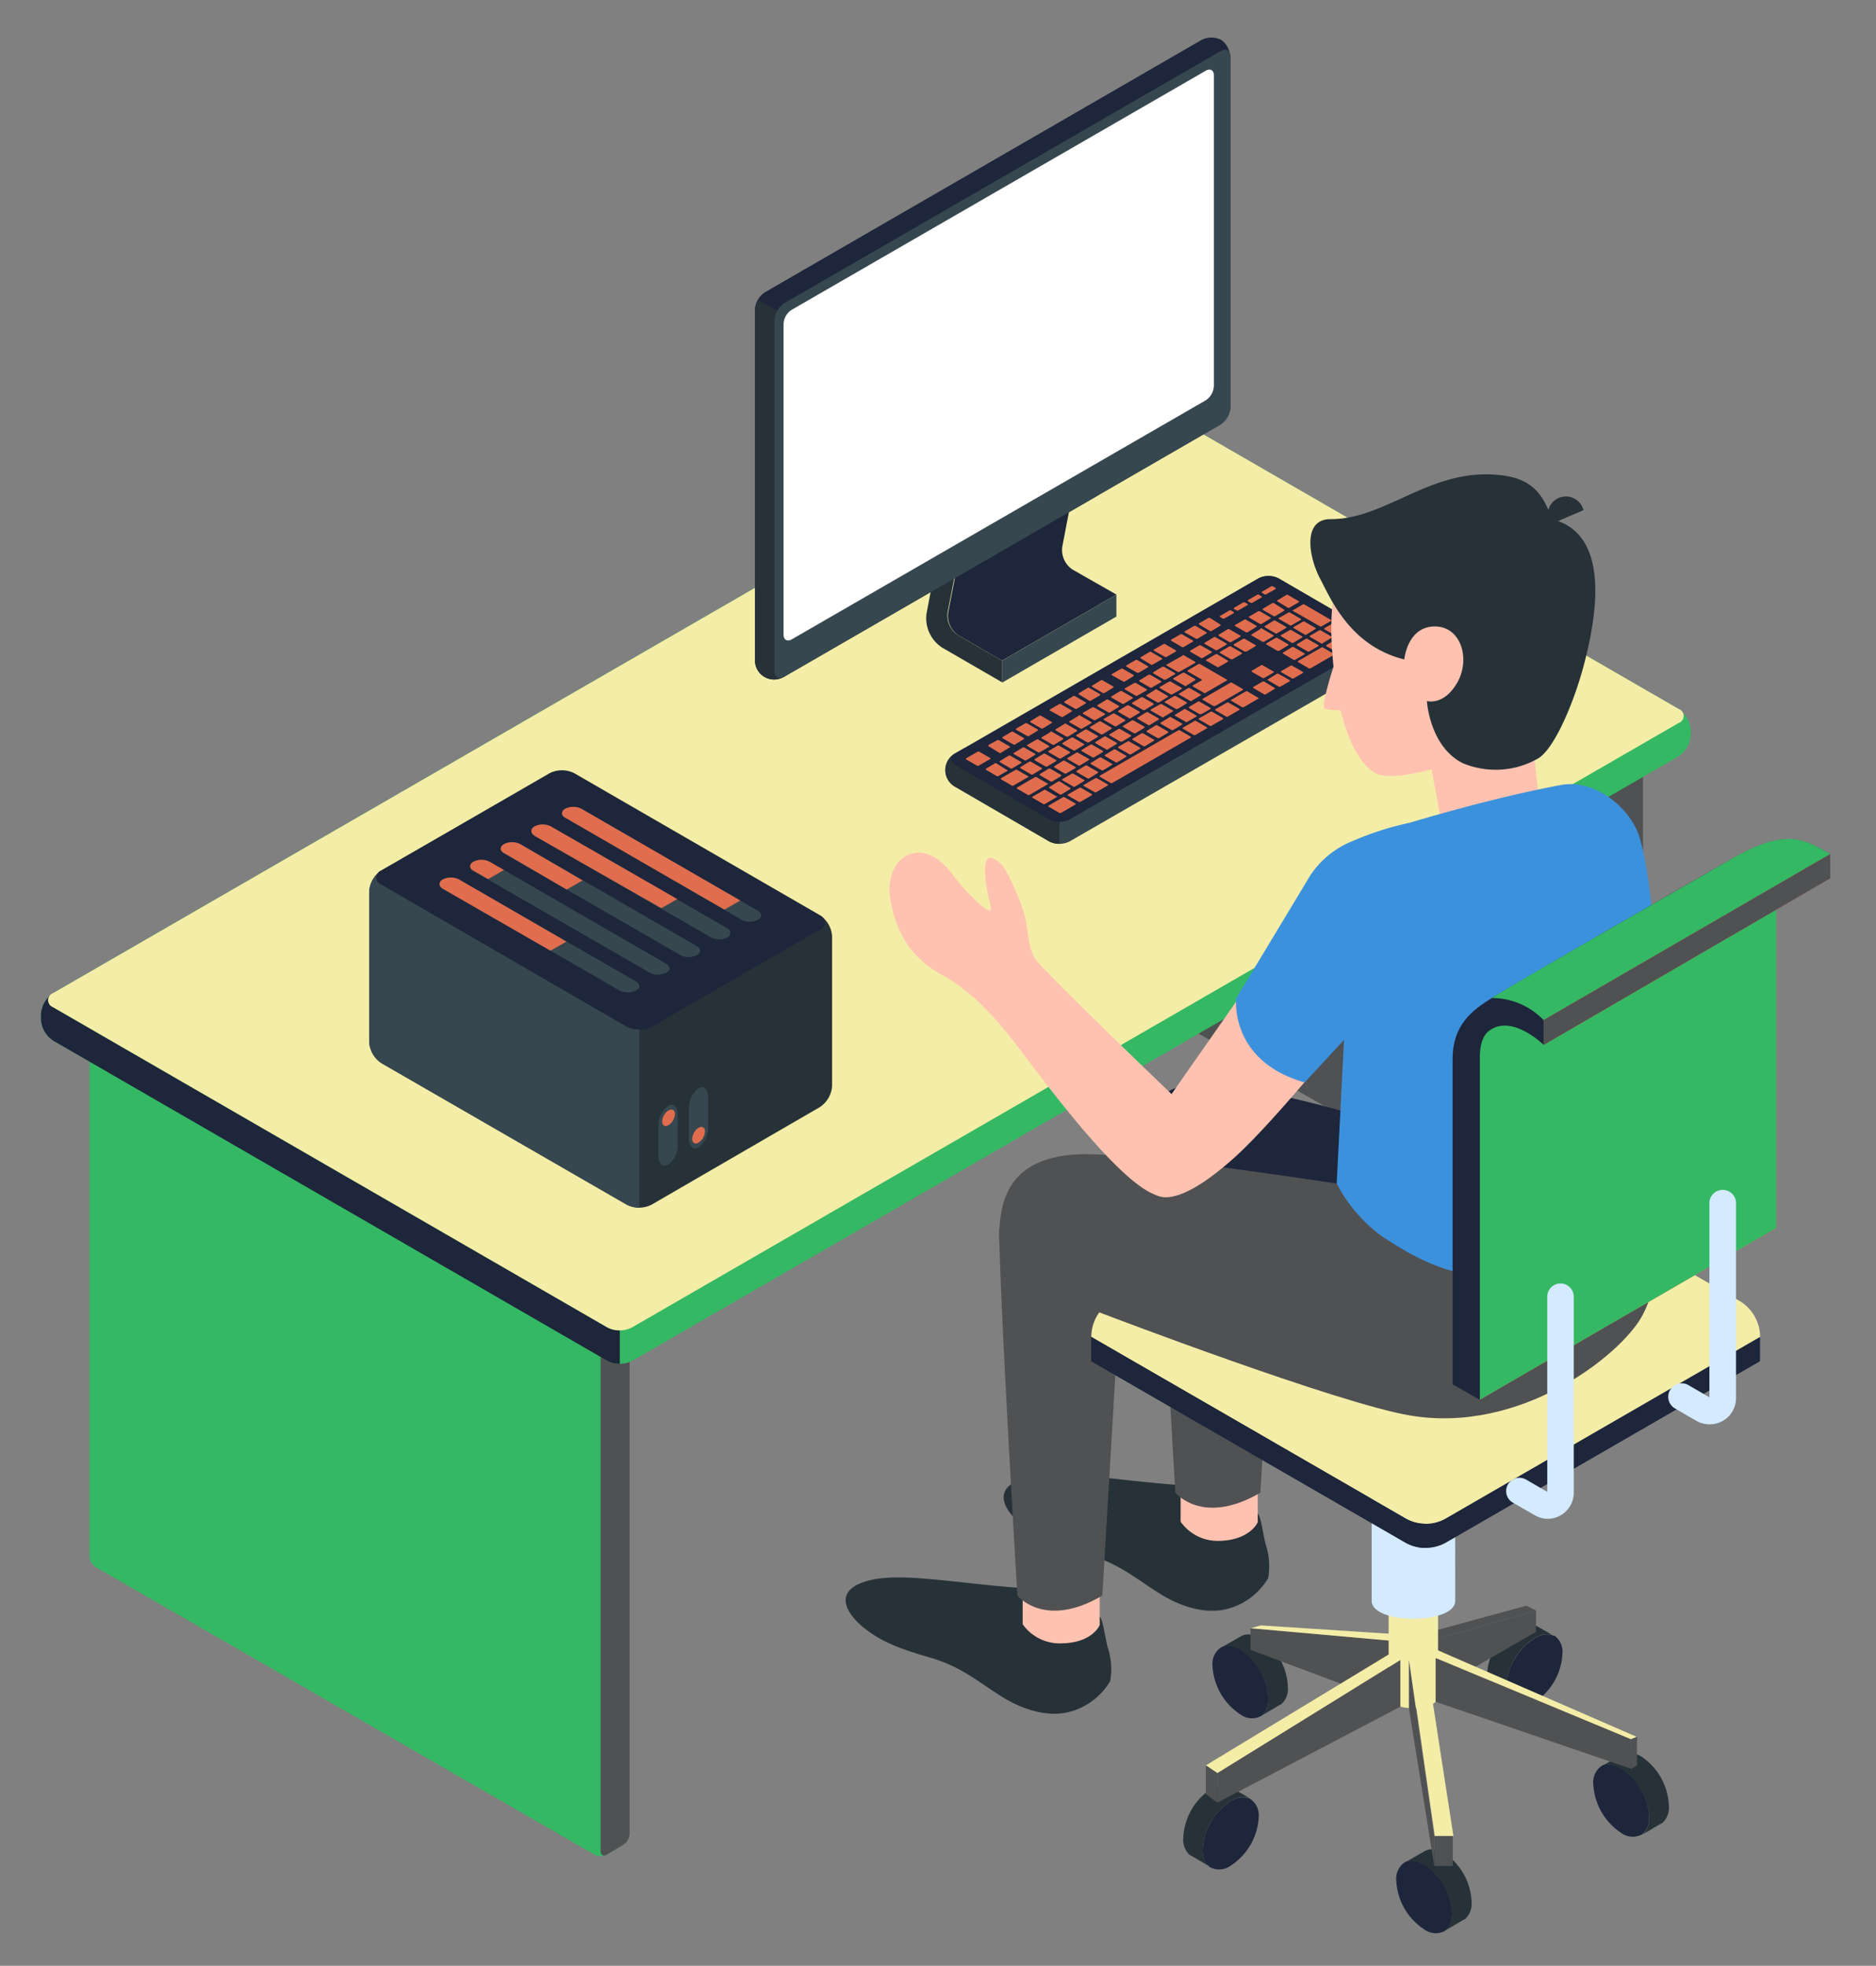 <svg xmlns="http://www.w3.org/2000/svg" viewBox="0 0 206.52 216.33"><rect x="0" y="0" width="206.52" height="216.33" fill="#808080" stroke="none"/><defs><style>.cls-1{fill:#35b863;}.cls-2{fill:#505153;}.cls-3{fill:#1d263b;}.cls-4{fill:#f4eda7;}.cls-5{fill:#37474f;}.cls-6{fill:#263238;}.cls-7{fill:#e06d4d;}.cls-8{fill:#fff;}.cls-9{fill:#ffc2b0;}.cls-10{fill:#d3eaff;}.cls-11{fill:#3c91dd;}</style></defs><title>CloverDX illustration database</title><g id="Layer_3" data-name="Layer 3"><path class="cls-1" d="M9.86,114v57.29a1.47,1.47,0,0,0,.68,1.17L65.45,204.1a1.53,1.53,0,0,0,1.35,0L68.63,203a1.49,1.49,0,0,0,.68-1.18V144.58a.78.78,0,0,0-.78-.78L10.64,113.19A.78.78,0,0,0,9.86,114Z"/><path class="cls-2" d="M68.53,143.8H66.91a.79.79,0,0,0-.79.78V203.7c0,.44.31.61.68.4L68.63,203a1.49,1.49,0,0,0,.68-1.18V144.58A.78.78,0,0,0,68.53,143.8Z"/><path class="cls-2" d="M119.21,48.33v57.29a1.47,1.47,0,0,0,.68,1.17L177,139.72a1.48,1.48,0,0,0,1.36,0l1.83-1.06a1.5,1.5,0,0,0,.68-1.17V80.2a.78.78,0,0,0-.79-.78L120,47.55A.78.78,0,0,0,119.21,48.33Z"/><path class="cls-2" d="M180,79.42h-1.61a.78.78,0,0,0-.79.78v59.13c0,.43.31.61.68.39l1.83-1.06a1.5,1.5,0,0,0,.68-1.17V80.2A.78.78,0,0,0,180,79.42Z"/><path class="cls-1" d="M4.5,112.18v-.55a3,3,0,0,1,1.36-2.35l115.19-66.5a3,3,0,0,1,2.71,0l61,35.23a3,3,0,0,1,1.36,2.35v.54a3,3,0,0,1-1.36,2.35L69.59,149.76a3,3,0,0,1-2.71,0l-61-35.23A3,3,0,0,1,4.5,112.18Z"/><path class="cls-3" d="M68.23,146.4v3.68a2.87,2.87,0,0,1-1.36-.32l-61-35.23a3,3,0,0,1-1.36-2.35v-.54a3,3,0,0,1,1.11-2.18c-.49.42-.41,1,.25,1.39l61,35.23A2.76,2.76,0,0,0,68.23,146.4Z"/><path class="cls-4" d="M5.86,110.85l61,35.23a3,3,0,0,0,2.71,0L184.78,79.57a.82.82,0,0,0,0-1.56l-61-35.23a3,3,0,0,0-2.71,0L5.86,109.28A.83.83,0,0,0,5.86,110.85Z"/><path class="cls-5" d="M140.78,63.66l10.33,6a2.4,2.4,0,0,1,1.12,1.86,2.37,2.37,0,0,1-1.12,1.85L117.74,92.6a2.5,2.5,0,0,1-2.23,0l-10.33-6a2.1,2.1,0,0,1,0-3.71l33.37-19.26A2.44,2.44,0,0,1,140.78,63.66Z"/><path class="cls-6" d="M116.63,92.86a2.37,2.37,0,0,1-1.12-.26l-10.33-6a2.1,2.1,0,0,1,0-3.71l1.07-.62h10.38Z"/><path class="cls-3" d="M105.17,82.92l33.37-19.26a2.44,2.44,0,0,1,2.23,0l10.33,6c.62.36.62.94,0,1.29L117.74,90.18a2.52,2.52,0,0,1-2.24,0l-10.33-6A.68.68,0,0,1,105.17,82.92Z"/><path class="cls-7" d="M135.67,72.55l1.05-.61c.05,0,0-.07,0-.1l-1.22-.7a.17.17,0,0,0-.17,0l-1.05.61s0,.06,0,.09l1.21.7A.2.2,0,0,0,135.67,72.55Zm-2.07-2.41-1,.6c-.05,0,0,.07,0,.1l1.22.7a.2.2,0,0,0,.17,0l1.05-.61s0-.07,0-.1l-1.21-.7A.17.17,0,0,0,133.6,70.14Zm-3.4,2-1.77,1c-.05,0-.05.07,0,.1l1.22.7a.15.15,0,0,0,.16,0l1.78-1s0-.07,0-.1l-1.22-.7A.17.17,0,0,0,130.2,72.1ZM132.06,71l-1.05.61s0,.07,0,.1l1.21.7a.17.17,0,0,0,.17,0l1-.6c.05,0,0-.07,0-.1l-1.22-.7A.2.2,0,0,0,132.06,71Zm-4.12,2.38-1,.61s0,.07,0,.1l1.21.7a.17.17,0,0,0,.17,0l1.05-.61s0-.06,0-.09l-1.21-.7A.2.2,0,0,0,127.94,73.4Zm-1.53.89-1,.61s0,.07,0,.09l1.22.7a.18.18,0,0,0,.16,0l1.05-.61s0-.07,0-.1l-1.22-.7A.18.18,0,0,0,126.41,74.29Zm4.77,2.85,1-.6c.05,0,.05-.07,0-.1l-1.22-.7a.18.18,0,0,0-.16,0l-1,.61c-.05,0-.05.07,0,.1l1.22.7A.15.15,0,0,0,131.18,77.14Zm-1.53.89,1-.61s0-.07,0-.1l-1.21-.7a.2.2,0,0,0-.17,0l-1.05.61s0,.07,0,.09l1.21.7A.2.2,0,0,0,129.65,78Zm-1.54.88,1-.6c.05,0,.05-.07,0-.1l-1.22-.7a.15.15,0,0,0-.16,0l-1.06.6s0,.07,0,.1l1.22.7A.15.15,0,0,0,128.11,78.91Zm-1.53.89,1-.61s0-.06,0-.09l-1.21-.7a.2.2,0,0,0-.17,0l-1,.61s0,.07,0,.1l1.21.7A.17.17,0,0,0,126.58,79.8Zm7.56-6.37,1.05-.6s0-.07,0-.1L134,72a.17.17,0,0,0-.17,0l-1.05.6c-.05,0,0,.07,0,.1l1.22.7A.17.17,0,0,0,134.14,73.43Zm-1.42,2.83,2.34-1.36c.05,0,.05-.07,0-.09l-2.95-1.71a.17.17,0,0,0-.17,0l-1.21.7s0,.07,0,.1l1.57.9s0,.07,0,.09l-1,.56s0,.07,0,.1l1.21.7A.2.2,0,0,0,132.72,76.26Zm-7.85-1.08-1.05.6s0,.07,0,.1l1.21.7a.17.17,0,0,0,.17,0l1.05-.6s0-.07,0-.1l-1.21-.7A.17.17,0,0,0,124.87,75.18Zm-1.54.88-1,.61s0,.07,0,.1l1.22.7a.18.18,0,0,0,.16,0l1-.61s0-.07,0-.09l-1.22-.7A.2.2,0,0,0,123.33,76.06ZM115.66,86a.2.2,0,0,0,.17,0l1-.61s0-.07,0-.1l-1.21-.7a.17.17,0,0,0-.17,0l-1,.61s0,.06,0,.09Zm-4.61-2.85-1,.61s0,.07,0,.1l1.21.7a.17.17,0,0,0,.17,0l1-.6s0-.07,0-.1l-1.21-.7A.2.2,0,0,0,111.05,83.15Zm2.47,2.08a.2.2,0,0,0,.17,0l1-.61c.05,0,0-.07,0-.1l-1.21-.7a.2.2,0,0,0-.17,0l-1,.61s0,.07,0,.09Zm4.85,1.31,1-.6s0-.07,0-.1l-1.22-.7a.18.18,0,0,0-.16,0l-1.06.61s0,.07,0,.1l1.22.7A.15.15,0,0,0,118.37,86.54Zm-1.7.89a.25.25,0,0,0,.17,0l1-.61s0-.07,0-.09L116.67,86a.2.2,0,0,0-.17,0l-1,.61s0,.07,0,.09Zm-4.08-5.16-1,.6c-.05,0-.05.07,0,.1l1.22.7a.18.18,0,0,0,.16,0l1-.61s0-.07,0-.1l-1.22-.7A.15.15,0,0,0,112.59,82.27Zm7.67-4.43-1.05.6s0,.07,0,.1l1.21.7a.17.17,0,0,0,.17,0l1.05-.6s0-.07,0-.1l-1.22-.7A.17.17,0,0,0,120.26,77.84Zm-6.14,3.54-1.05.61s0,.07,0,.09l1.21.71a.2.2,0,0,0,.17,0l1.05-.61s0-.07,0-.09l-1.21-.71A.25.25,0,0,0,114.12,81.38ZM121.8,77l-1,.61s0,.06,0,.09l1.22.7a.2.2,0,0,0,.17,0l1-.61s0-.07,0-.1L122,77A.17.17,0,0,0,121.8,77Zm-3.07,1.77-1,.61c-.05,0,0,.07,0,.1l1.22.7a.2.2,0,0,0,.17,0l1.05-.61s0-.07,0-.09l-1.21-.7A.2.2,0,0,0,118.73,78.72Zm-1.54.89-1,.61s0,.06,0,.09l1.21.7a.2.2,0,0,0,.17,0l1-.61s0-.07,0-.1l-1.22-.7A.17.17,0,0,0,117.19,79.61Zm-1.53.89-1,.6s0,.07,0,.1l1.22.7a.17.17,0,0,0,.17,0l1-.6s0-.07,0-.1l-1.21-.7A.17.17,0,0,0,115.66,80.5Zm7.85,1.07,1-.6s0-.07,0-.1l-1.21-.7a.17.17,0,0,0-.17,0l-1,.6c-.05,0,0,.07,0,.1l1.22.7A.17.17,0,0,0,123.51,81.57ZM137,68.18l-1.05.6s0,.07,0,.1l1.21.7a.2.2,0,0,0,.17,0l1-.61c.05,0,0-.07,0-.1l-1.21-.7A.17.17,0,0,0,137,68.18Zm-1.86,1.07-1,.61s0,.07,0,.09l1.21.71a.25.25,0,0,0,.17,0l1.05-.61s0-.07,0-.09l-1.22-.71A.2.2,0,0,0,135.13,69.25Zm3.4-2-1.05.61s0,.07,0,.09l1.22.71a.25.25,0,0,0,.17,0l1-.61s0-.07,0-.09l-1.21-.71A.25.25,0,0,0,138.53,67.29Zm-7.95,8.2,1-.61c.05,0,0-.07,0-.1l-1.21-.7a.17.17,0,0,0-.17,0l-1.05.6s0,.07,0,.1l1.21.7A.2.2,0,0,0,130.58,75.49Zm9.65-9.08a.2.2,0,0,0-.17,0L139,67s0,.07,0,.1l1.21.7a.17.17,0,0,0,.17,0l1-.6c.05,0,0-.07,0-.1ZM125,80.69l1-.61s0-.07,0-.1l-1.22-.7a.2.2,0,0,0-.17,0l-1,.61s0,.07,0,.09l1.21.7A.2.2,0,0,0,125,80.69Zm18.83-10.87,1-.61c.05,0,0-.07,0-.1l-1.22-.7a.17.17,0,0,0-.17,0l-1.05.6s0,.07,0,.1l1.21.7A.2.2,0,0,0,143.87,69.82Zm-3.27-.12,1.05-.61s0-.06,0-.09l-1.22-.7a.2.2,0,0,0-.17,0l-1,.61s0,.07,0,.1l1.21.7A.17.17,0,0,0,140.6,69.7ZM142,67.41a.17.17,0,0,0-.17,0l-1.05.6c-.05,0,0,.07,0,.1l1.22.7a.17.17,0,0,0,.17,0l1.05-.6s0-.07,0-.1Zm.32-.19,3,1.71a.2.2,0,0,0,.17,0l1.05-.61s0-.07,0-.09l-2.95-1.71a.2.2,0,0,0-.17,0l-1.05.61S142.24,67.2,142.29,67.22Zm-3.56,2-1,.61c-.05,0,0,.06,0,.09l1.22.7a.2.2,0,0,0,.17,0l1.05-.61s0-.07,0-.1l-1.21-.7A.2.2,0,0,0,138.73,69.18Zm-11.56,6.67-1,.61s0,.07,0,.09l1.21.71a.2.2,0,0,0,.17,0l1-.61s0-.07,0-.09l-1.21-.71A.25.25,0,0,0,127.17,75.85Zm15-5.15a.17.17,0,0,0,.17,0l1-.6s0-.07,0-.1l-1.21-.7a.2.2,0,0,0-.17,0L141,69.9s0,.07,0,.1ZM128.71,75l-1.05.61s0,.07,0,.1l1.22.7a.15.15,0,0,0,.16,0l1.06-.6s0-.07,0-.1l-1.22-.7A.18.18,0,0,0,128.71,75ZM117.2,85.12a.18.18,0,0,0,.16,0l1.06-.61s0-.07,0-.09l-1.22-.7a.18.18,0,0,0-.16,0l-1,.61s0,.07,0,.1Zm-2.31-2.18-1,.61s0,.07,0,.1l1.22.7a.17.17,0,0,0,.17,0l1-.6s0-.07,0-.1l-1.21-.7A.2.2,0,0,0,114.89,82.94Zm4,1.29,1-.6s0-.07,0-.1l-1.22-.7a.17.17,0,0,0-.17,0l-1,.6s0,.07,0,.1l1.21.7A.17.17,0,0,0,118.9,84.23Zm1.54-.88,1-.61s0-.07,0-.1l-1.21-.7a.17.17,0,0,0-.17,0l-1,.61s0,.06,0,.09l1.22.7A.2.2,0,0,0,120.44,83.35Zm1.53-.89,1-.61s0-.06,0-.09l-1.22-.7a.2.2,0,0,0-.17,0l-1,.61s0,.07,0,.1l1.21.7A.2.2,0,0,0,122,82.46Zm-5.55-.4-1,.6s0,.07,0,.1l1.21.7a.2.2,0,0,0,.17,0l1-.61s0-.07,0-.1l-1.22-.7A.17.17,0,0,0,116.42,82.06Zm1.54-.89-1,.61s0,.07,0,.09l1.22.71a.25.25,0,0,0,.17,0l1-.61s0-.07,0-.09l-1.21-.71A.2.2,0,0,0,118,81.17Zm6.14-3.55-1,.61s0,.07,0,.1l1.21.7a.17.17,0,0,0,.17,0l1-.6s0-.07,0-.1l-1.21-.7A.2.2,0,0,0,124.1,77.62Zm-1.53.89-1.06.61s0,.07,0,.09l1.22.71a.22.22,0,0,0,.16,0l1-.61s0-.07,0-.09l-1.22-.71A.22.22,0,0,0,122.57,78.51Zm3.07-1.77-1,.6s0,.07,0,.1l1.22.7a.18.18,0,0,0,.16,0l1-.61s0-.07,0-.1l-1.22-.7A.15.15,0,0,0,125.64,76.74Zm-6.15,3.54-1,.61s0,.07,0,.1l1.21.7a.17.17,0,0,0,.17,0l1-.6c.05,0,0-.07,0-.1l-1.22-.7A.2.2,0,0,0,119.49,80.28ZM121,79.4l-1,.6s0,.07,0,.1l1.21.7a.2.2,0,0,0,.17,0l1-.61s0-.07,0-.1l-1.21-.7A.17.17,0,0,0,121,79.4Zm-1.12,6.26,1-.61s0-.07,0-.1l-1.21-.7a.17.17,0,0,0-.17,0l-1,.6s0,.07,0,.1l1.21.7A.2.2,0,0,0,119.91,85.66Zm-9-.91L109.68,84a.22.22,0,0,0-.16,0l-1,.61s0,.07,0,.09l1.22.71a.22.22,0,0,0,.16,0l1.05-.61S111,84.77,110.9,84.75Zm2.3.67-1.22-.7a.15.15,0,0,0-.16,0l-1.62.93s0,.07,0,.1l1.21.7a.17.17,0,0,0,.17,0l1.62-.93S113.25,85.45,113.2,85.42Zm-4.17-2-1.21-.7a.17.17,0,0,0-.17,0l-1.29.74s0,.07,0,.1l1.22.7a.17.17,0,0,0,.17,0l1.29-.74S109.08,83.42,109,83.39Zm1-.57a.15.15,0,0,0,.16,0l1-.61c.05,0,.05-.06,0-.09l-1.22-.7a.18.18,0,0,0-.16,0L108.8,82s0,.07,0,.1Zm5.31,3.37-1.22-.7a.15.15,0,0,0-.16,0l-2,1.16s0,.07,0,.1l1.22.7a.15.15,0,0,0,.16,0l2-1.16S115.39,86.22,115.34,86.19Zm1,1.42-1.22-.7a.17.17,0,0,0-.17,0l-1.29.74s0,.07,0,.1l1.21.7a.2.2,0,0,0,.17,0l1.29-.75C116.4,87.68,116.39,87.64,116.35,87.61Zm5.09-11.38a.2.2,0,0,0,.17,0l1-.61s0-.07,0-.09l-1.21-.7a.2.2,0,0,0-.17,0l-1,.61s0,.07,0,.09ZM118.37,78a.17.17,0,0,0,.17,0l1-.6s0-.07,0-.1l-1.21-.7a.2.2,0,0,0-.17,0l-1,.61s0,.07,0,.1Zm-6.81,3.93a.17.17,0,0,0,.17,0l1-.6s0-.07,0-.1l-1.21-.7a.17.17,0,0,0-.17,0l-1,.6s0,.07,0,.1Zm8.35-4.82a.18.18,0,0,0,.16,0l1.05-.61s0-.07,0-.1l-1.22-.7a.15.15,0,0,0-.16,0l-1,.6s0,.07,0,.1Zm-3.07,1.78a.18.18,0,0,0,.16,0l1-.61s0-.07,0-.09l-1.22-.71a.22.22,0,0,0-.16,0l-1.06.61s0,.07,0,.09Zm.35,8.84a.2.2,0,0,0-.17,0l-1.61.94s0,.06,0,.09l1.22.7a.2.2,0,0,0,.17,0l1.61-.94s0-.07,0-.09Zm-2.56-7.57a.17.17,0,0,0,.17,0l1-.61s0-.06,0-.09l-1.21-.7a.2.2,0,0,0-.17,0l-1,.61s0,.07,0,.1ZM113.1,81a.18.18,0,0,0,.16,0l1-.61s0-.07,0-.1l-1.22-.7a.18.18,0,0,0-.16,0l-1.05.61s0,.07,0,.09Zm32.54-9.74a.17.17,0,0,0-.17,0l-2.59,1.49s0,.07,0,.1l1.21.7a.17.17,0,0,0,.17,0l2.59-1.49s0-.07,0-.1Zm-3.4,2a.15.15,0,0,0-.16,0l-1.06.6s0,.07,0,.1l1.22.7a.18.18,0,0,0,.16,0l1.05-.61s0-.07,0-.1Zm-20.8,11.51,1-.61c.05,0,.05-.07,0-.09l-1.22-.71a.22.22,0,0,0-.16,0l-1,.61s0,.07,0,.09l1.22.71A.22.22,0,0,0,121.44,84.77ZM139.17,75a.25.25,0,0,0-.17,0l-1.05.61s0,.07,0,.09l1.21.71a.2.2,0,0,0,.17,0l1-.61c.05,0,0-.07,0-.09Zm8-4.61a.18.18,0,0,0-.16,0L146,71s0,.07,0,.1l1.22.7a.18.18,0,0,0,.16,0l1-.61c.05,0,.05-.07,0-.09Zm2.75-.19L147,68.53a.18.18,0,0,0-.16,0l-1.06.61s0,.07,0,.1l3,1.7a.17.17,0,0,0,.17,0l1.05-.6S150,70.26,149.92,70.23Zm-16.49,8.12a.18.18,0,0,0-.16,0l-1.3.75s0,.07,0,.1l1.21.7a.17.17,0,0,0,.17,0l1.3-.74s0-.07,0-.1Zm3.88-2.24a.18.18,0,0,0-.16,0l-1.62.94c-.05,0,0,.07,0,.09l1.21.71a.25.25,0,0,0,.17,0l1.61-.93c.05,0,.05-.07,0-.1Zm-7.43,4.29a.17.17,0,0,0-.17,0l-8.65,5s0,.07,0,.1l1.21.7a.17.17,0,0,0,.17,0l8.65-5s0-.07,0-.1Zm-9.13,5.27a.2.2,0,0,0-.17,0l-1.29.75c-.05,0-.05.06,0,.09l1.22.7a.18.18,0,0,0,.16,0l1.3-.75s0-.07,0-.1Zm10.91-6.3a.2.2,0,0,0-.17,0l-1.29.75s0,.07,0,.09l1.22.71a.22.22,0,0,0,.16,0l1.3-.75s0-.07,0-.09ZM119,86.7a.17.17,0,0,0-.17,0l-1.29.74c-.05,0,0,.07,0,.1l1.22.7a.17.17,0,0,0,.17,0l1.29-.74s0-.07,0-.1Zm16.24-9.38a.17.17,0,0,0-.17,0l-1.29.74s0,.07,0,.1l1.21.7a.2.2,0,0,0,.17,0l1.29-.75s0-.07,0-.1Zm5.5-3.17a.2.2,0,0,0-.17,0l-1,.61c-.05,0,0,.07,0,.1l1.21.7a.17.17,0,0,0,.17,0l1.05-.6s0-.07,0-.1Zm3.36-2.45,1.05-.6s0-.07,0-.1l-1.22-.7a.17.17,0,0,0-.17,0l-1,.6s0,.07,0,.1l1.21.7A.17.17,0,0,0,144.07,71.7Zm-6.86,0,1-.61s0-.07,0-.09l-1.21-.7a.2.2,0,0,0-.17,0l-1.05.61s0,.07,0,.1l1.22.7A.2.2,0,0,0,137.21,71.66Zm-3.48,6,3.07-1.78s0-.07,0-.09l-1.21-.7a.2.2,0,0,0-.17,0l-3.07,1.78c-.05,0,0,.06,0,.09l1.21.7A.2.2,0,0,0,133.73,77.68Zm8.64-5.09a.17.17,0,0,0,.17,0l1.05-.61s0-.06,0-.09l-1.21-.7a.2.2,0,0,0-.17,0l-1,.61c-.05,0,0,.07,0,.1Zm-1.57-1,1-.61c.05,0,0-.07,0-.09l-1.22-.71a.25.25,0,0,0-.17,0l-1.05.61s0,.07,0,.09l1.21.71A.2.2,0,0,0,140.8,71.59Zm-8.61,7,1.05-.6s0-.07,0-.1l-1.22-.7a.17.17,0,0,0-.17,0l-1,.6s0,.07,0,.1l1.21.7A.17.17,0,0,0,132.19,78.56Zm6.78-4a.17.17,0,0,0,.17,0l1.05-.61c.05,0,0-.06,0-.09l-1.22-.7a.2.2,0,0,0-.17,0l-1.05.61s0,.07,0,.1ZM124.52,83l1-.61s0-.07,0-.1l-1.22-.7a.15.15,0,0,0-.16,0l-1.05.6s0,.07,0,.1l1.22.7A.2.2,0,0,0,124.52,83Zm1.53-.89,1-.61c.05,0,0-.07,0-.09l-1.22-.71a.25.25,0,0,0-.17,0l-1,.61s0,.07,0,.09l1.21.71A.2.2,0,0,0,126.05,82.11ZM123,83.88l1-.6s0-.07,0-.1l-1.21-.7a.2.2,0,0,0-.17,0l-1,.61s0,.07,0,.1l1.21.7A.17.17,0,0,0,123,83.88Zm6.14-3.54,1-.61c.05,0,0-.07,0-.1l-1.22-.7a.17.17,0,0,0-.17,0l-1,.61s0,.06,0,.09l1.21.7A.2.2,0,0,0,129.12,80.34Zm-1.53.88,1-.6s0-.07,0-.1l-1.21-.7a.2.2,0,0,0-.17,0l-1,.61s0,.07,0,.1l1.22.7A.17.17,0,0,0,127.59,81.22Zm3.07-1.77,1.05-.61s0-.07,0-.09l-1.21-.7a.2.2,0,0,0-.17,0l-1,.61c-.05,0,0,.07,0,.1l1.22.7A.2.2,0,0,0,130.66,79.45Zm7-13.11a.25.25,0,0,0,.17,0l1.05-.61s0-.07,0-.09l-.32-.19a.17.17,0,0,0-.17,0l-1.05.6s0,.07,0,.1Zm-7.55,4.87a.18.18,0,0,0,.16,0l1.05-.61s0-.07,0-.1l-1.22-.7a.15.15,0,0,0-.16,0l-1.05.6s0,.07,0,.1Zm3.07-1.77a.17.17,0,0,0,.17,0l1-.6s0-.07,0-.1L133.2,68a.2.2,0,0,0-.17,0l-1.05.61s0,.07,0,.1Zm-4.95,2.85a.2.2,0,0,0,.17,0l1.05-.61s0-.07,0-.1l-1.21-.7a.2.2,0,0,0-.17,0L127,71.5s0,.07,0,.09Zm3.41-2a.25.25,0,0,0,.17,0l1-.61s0-.07,0-.09l-1.21-.71a.25.25,0,0,0-.17,0l-1.05.61s0,.07,0,.09Zm-6.48,3.74a.17.17,0,0,0,.17,0l1.05-.61s0-.06,0-.09l-1.21-.7a.2.2,0,0,0-.17,0l-1.05.61s0,.07,0,.1Zm1.54-.89a.15.15,0,0,0,.16,0l1.05-.6s0-.07,0-.1l-1.22-.7a.15.15,0,0,0-.16,0l-1,.6s0,.07,0,.1Zm7.89-5.07a.17.17,0,0,0,.17,0l1.05-.6s0-.07,0-.1l-.32-.19a.17.17,0,0,0-.17,0l-1.05.61s0,.06,0,.09Zm4.61-2.66a.15.15,0,0,0,.16,0l1.06-.6s0-.07,0-.1l-.32-.19a.17.17,0,0,0-.17,0l-1.05.61s0,.06,0,.09Zm2.55,1.47a.2.2,0,0,0,.17,0l1.05-.61s0-.07,0-.1l-1.21-.7a.17.17,0,0,0-.17,0l-1,.6c-.05,0,0,.07,0,.1Zm3.84,3.9,1-.61s0-.07,0-.09l-1.21-.71a.2.2,0,0,0-.17,0l-1.05.61c-.05,0,0,.07,0,.09l1.21.7A.2.2,0,0,0,145.61,70.82Zm-9.46-3.6a.18.18,0,0,0,.16,0l1.05-.61s0-.07,0-.1l-.33-.18a.18.18,0,0,0-.16,0l-1.05.61s0,.07,0,.1ZM123.65,75a.18.18,0,0,0,.16,0l1-.61s0-.07,0-.1l-1.22-.7a.18.18,0,0,0-.16,0l-1.06.61s0,.07,0,.09Z"/><path class="cls-3" d="M122.9,65.43l-12.56,7.25-.06,0-4.74-2.74a2.58,2.58,0,0,1-1.16-2.53l1.78-9.2,10.46-8.47,2.09,1.22-1.77,9.2a2.59,2.59,0,0,0,1.15,2.53Z"/><path class="cls-6" d="M110.34,72.68V75.1l-6.55-3.79A3.84,3.84,0,0,1,102,67.5l2-10.53,2.1,1.21-1.78,9.2a2.58,2.58,0,0,0,1.16,2.53l4.74,2.74Z"/><polygon class="cls-5" points="122.9 65.43 110.34 72.69 110.34 75.11 122.9 67.85 122.9 65.43"/><path class="cls-3" d="M134.43,4.38a2.4,2.4,0,0,1,1,1.89V44.8a2.47,2.47,0,0,1-1.11,1.93l-48,27.73a2.1,2.1,0,0,1-3.21-1.85V34.08a2.45,2.45,0,0,1,1.12-1.93l48-27.73A2.38,2.38,0,0,1,134.43,4.38Z"/><path class="cls-6" d="M86.33,74.46a2.1,2.1,0,0,1-3.21-1.85V34.08a2.3,2.3,0,0,1,.33-1.1l37.36,21.57Z"/><path class="cls-5" d="M135.47,44.8V6.27c0-.71-.5-1-1.11-.64l-48,27.72a2.5,2.5,0,0,0-1.11,1.94V73.82c0,.71.5,1,1.11.64l48-27.73A2.47,2.47,0,0,0,135.47,44.8Z"/><path class="cls-8" d="M132.74,7.78,87.16,34.09a1.94,1.94,0,0,0-.9,1.54V69.84c0,.57.4.8.9.52l45.58-26.31a2,2,0,0,0,.89-1.55V8.29C133.63,7.73,133.23,7.49,132.74,7.78Z"/><path class="cls-6" d="M69,132.57,42,117a3,3,0,0,1-1.36-2.36V98.14A3,3,0,0,1,42,95.78L60.5,85.09a3,3,0,0,1,2.72,0l27,15.6A3,3,0,0,1,91.6,103v16.49a3,3,0,0,1-1.36,2.35L71.73,132.57A3,3,0,0,1,69,132.57Z"/><path class="cls-3" d="M71.72,113l18.52-10.69a.83.83,0,0,0,0-1.57l-27-15.6a3,3,0,0,0-2.72,0L42,95.78a.83.83,0,0,0,0,1.57L69,113A3,3,0,0,0,71.72,113Z"/><path class="cls-5" d="M70.37,113.28V132.9a3,3,0,0,1-1.36-.32L42,117a3,3,0,0,1-1.36-2.35V98.13a3,3,0,0,1,1-2.08c-.38.42-.28,1,.33,1.3L69,113A2.82,2.82,0,0,0,70.37,113.28Z"/><path class="cls-5" d="M48.74,96.78a2,2,0,0,1,1.79,0L70,108c.5.29.51.76,0,1a2,2,0,0,1-1.79,0L48.77,97.82C48.27,97.53,48.26,97.07,48.74,96.78Z"/><path class="cls-7" d="M48.74,96.78a2,2,0,0,1,1.79,0l11.83,6.84-1.76,1L48.77,97.82C48.27,97.53,48.26,97.07,48.74,96.78Z"/><path class="cls-5" d="M52.11,94.83a2,2,0,0,1,1.79,0l19.43,11.22c.5.29.51.75,0,1a2,2,0,0,1-1.79,0L52.14,95.87A.55.55,0,0,1,52.11,94.83Z"/><path class="cls-7" d="M52.11,94.83a2,2,0,0,1,1.79,0l1.58.91-1.75,1-1.59-.91C51.64,95.58,51.63,95.12,52.11,94.83Z"/><path class="cls-5" d="M55.48,92.89a2,2,0,0,1,1.79,0L76.7,104.11c.5.29.51.76,0,1a2,2,0,0,1-1.79,0L55.51,93.93C55,93.64,55,93.17,55.48,92.89Z"/><path class="cls-7" d="M55.48,92.89a2,2,0,0,1,1.79,0l6.87,4-1.76,1-6.87-4C55,93.64,55,93.17,55.48,92.89Z"/><path class="cls-5" d="M58.85,90.94a2,2,0,0,1,1.79,0l19.43,11.22a.55.55,0,0,1,0,1,2,2,0,0,1-1.79,0L58.88,92C58.38,91.69,58.37,91.23,58.85,90.94Z"/><path class="cls-7" d="M58.85,90.94a2,2,0,0,1,1.79,0l13.92,8-1.76,1L58.88,92C58.38,91.69,58.37,91.23,58.85,90.94Z"/><path class="cls-5" d="M62.22,89A2,2,0,0,1,64,89l19.43,11.22c.5.29.51.75,0,1a2,2,0,0,1-1.79,0L62.25,90C61.75,89.75,61.74,89.28,62.22,89Z"/><path class="cls-7" d="M62.22,89A2,2,0,0,1,64,89l17.5,10.1-1.76,1L62.25,90C61.75,89.75,61.74,89.28,62.22,89Z"/><path class="cls-5" d="M72.49,127.21v-3.34a2.69,2.69,0,0,1,1.06-2.18c.59-.34,1.06.08,1.06,1V126a2.69,2.69,0,0,1-1.06,2.18C73,128.5,72.49,128.08,72.49,127.21Z"/><path class="cls-7" d="M73.6,122.19a1.54,1.54,0,0,0-.7,1.22c0,.45.31.63.7.4a1.54,1.54,0,0,0,.7-1.22C74.3,122.15,74,122,73.6,122.19Z"/><path class="cls-5" d="M75.84,125.28v-3.34a2.75,2.75,0,0,1,1.06-2.18c.59-.34,1.06.09,1.06,1v3.34a2.72,2.72,0,0,1-1.06,2.18C76.32,126.58,75.84,126.15,75.84,125.28Z"/><path class="cls-7" d="M76.9,124.11a1.56,1.56,0,0,0-.7,1.22c0,.45.31.63.7.41a1.57,1.57,0,0,0,.71-1.22C77.61,124.07,77.29,123.89,76.9,124.11Z"/><path class="cls-6" d="M138.46,166.55c.4.53.47,1.75.87,3.4a7.55,7.55,0,0,1,.27,3.73,7.4,7.4,0,0,1-4.22,3.3c-2.17.67-4.84.11-7.43-1.44s-4.55-3.43-8.23-4.48-5.53-1.9-7.28-3.3c-2-1.64-3.36-4.1.55-5.15s11,.58,18.74.92Z"/><path class="cls-9" d="M138.46,161.72v5.79s-.8,1.93-4.1,2.05a5,5,0,0,1-4.39-2.1v-5.74Z"/><path class="cls-2" d="M127.39,123.8c0,7.21,2,40.46,2,40.46s3,3.73,9.36,0l2.17-36.89Z"/><path class="cls-6" d="M121.06,177.88c.4.53.47,1.75.88,3.4a7.55,7.55,0,0,1,.27,3.73,7.4,7.4,0,0,1-4.22,3.3c-2.17.67-4.85.11-7.44-1.44s-4.54-3.43-8.23-4.48-5.53-1.9-7.27-3.3c-2-1.64-3.37-4.1.55-5.15s11,.58,18.74.92Z"/><path class="cls-9" d="M121.06,173.05v5.79s-.79,1.93-4.1,2a5,5,0,0,1-4.38-2.1v-5.74Z"/><path class="cls-2" d="M110,135.14c0,7.21,2,40.45,2,40.45s3,3.73,9.35,0l2.18-36.89Z"/><path class="cls-3" d="M132.41,203.55a3.35,3.35,0,0,0,.09.81,1.85,1.85,0,0,0,.73,1.13l0,0a2.15,2.15,0,0,0,2.25-.18,6.82,6.82,0,0,0,3.09-5.35,2.19,2.19,0,0,0-.87-1.95h0l-.15-.09h0a2,2,0,0,0-1.32-.05,3.44,3.44,0,0,0-.75.33A6.81,6.81,0,0,0,132.41,203.55Z"/><path class="cls-6" d="M133.25,196.91a2.92,2.92,0,0,1,1.38-.41,1.6,1.6,0,0,1,.87.24l.08,0,2,1.15a2,2,0,0,0-1.32-.05,3.44,3.44,0,0,0-.75.33,6.81,6.81,0,0,0-3.09,5.34,3.35,3.35,0,0,0,.09.81,1.85,1.85,0,0,0,.73,1.13l-2-1.18,0,0-.18-.1-.05,0a2.28,2.28,0,0,1-.75-1.9A6.84,6.84,0,0,1,133.25,196.91Z"/><path class="cls-3" d="M165.82,185.59a4.12,4.12,0,0,0,.08.81,1.92,1.92,0,0,0,.73,1.13h0a2.1,2.1,0,0,0,2.24-.17A6.79,6.79,0,0,0,172,182a2.19,2.19,0,0,0-.87-2h0L171,180h0a1.87,1.87,0,0,0-1.31-.05,3.73,3.73,0,0,0-.76.33A6.81,6.81,0,0,0,165.82,185.59Z"/><path class="cls-6" d="M166.66,179a2.83,2.83,0,0,1,1.37-.42,1.58,1.58,0,0,1,.87.25l.08,0,2,1.15a1.87,1.87,0,0,0-1.31-.05,3.73,3.73,0,0,0-.76.33,6.81,6.81,0,0,0-3.08,5.34,4.12,4.12,0,0,0,.08.81,1.92,1.92,0,0,0,.73,1.13l-2-1.19h0l-.18-.11,0,0a2.28,2.28,0,0,1-.76-1.9A6.83,6.83,0,0,1,166.66,179Z"/><path class="cls-3" d="M159.86,210.56a3.93,3.93,0,0,1-.09.81,1.82,1.82,0,0,1-.73,1.13l0,0a2.12,2.12,0,0,1-2.24-.17,6.81,6.81,0,0,1-3.09-5.35,2.19,2.19,0,0,1,.87-2h0l.15-.08h0a1.87,1.87,0,0,1,1.31-.06,3.81,3.81,0,0,1,.76.33A6.85,6.85,0,0,1,159.86,210.56Z"/><path class="cls-6" d="M159,203.93a2.77,2.77,0,0,0-1.37-.42,1.69,1.69,0,0,0-.87.24l-.08.05-2,1.15a1.87,1.87,0,0,1,1.31-.06,3.81,3.81,0,0,1,.76.33,6.85,6.85,0,0,1,3.09,5.34,3.93,3.93,0,0,1-.09.81,1.82,1.82,0,0,1-.73,1.13l2-1.18,0,0,.17-.1.06,0a2.31,2.31,0,0,0,.75-1.9A6.79,6.79,0,0,0,159,203.93Z"/><path class="cls-3" d="M181.54,199.94a4,4,0,0,1-.08.81,1.89,1.89,0,0,1-.73,1.13l0,0a2.14,2.14,0,0,1-2.25-.17,6.84,6.84,0,0,1-3.08-5.35,2.19,2.19,0,0,1,.87-2h0l.15-.09h0a2,2,0,0,1,1.32,0,3.44,3.44,0,0,1,.75.33A6.81,6.81,0,0,1,181.54,199.94Z"/><path class="cls-6" d="M180.7,193.31a2.83,2.83,0,0,0-1.38-.42,1.72,1.72,0,0,0-.87.24l-.07.05-2,1.14a2,2,0,0,1,1.32,0,3.44,3.44,0,0,1,.75.33,6.81,6.81,0,0,1,3.09,5.34,4,4,0,0,1-.08.81,1.89,1.89,0,0,1-.73,1.13l2-1.18,0,0,.18-.1.05,0a2.26,2.26,0,0,0,.76-1.89A6.82,6.82,0,0,0,180.7,193.31Z"/><path class="cls-3" d="M139.63,186.92a3.91,3.91,0,0,1-.09.8,1.82,1.82,0,0,1-.73,1.13l0,0a2.12,2.12,0,0,1-2.24-.17,6.81,6.81,0,0,1-3.09-5.35,2.19,2.19,0,0,1,.87-2h0l.15-.08h0a1.87,1.87,0,0,1,1.31-.06,4.07,4.07,0,0,1,.76.33A6.85,6.85,0,0,1,139.63,186.92Z"/><path class="cls-6" d="M138.78,180.28a2.83,2.83,0,0,0-1.37-.42,1.69,1.69,0,0,0-.87.24l-.08.05-2,1.15a1.87,1.87,0,0,1,1.31-.06,4.07,4.07,0,0,1,.76.33,6.85,6.85,0,0,1,3.09,5.35,3.91,3.91,0,0,1-.09.8,1.82,1.82,0,0,1-.73,1.13l2-1.18,0,0,.17-.1.05,0a2.28,2.28,0,0,0,.76-1.9A6.79,6.79,0,0,0,138.78,180.28Z"/><polygon class="cls-2" points="158.06 180.39 169.09 177.23 169.09 179.58 158.06 185.94 158.06 180.39"/><polygon class="cls-2" points="158.06 180.39 156.97 179.72 168.03 176.7 169.09 177.23 158.06 180.39"/><polygon class="cls-2" points="153.29 187.41 137.66 181.56 137.66 179.18 153.29 180.57 153.29 187.41"/><polygon class="cls-4" points="137.66 179.18 138.81 178.87 154.22 179.87 153.29 180.57 137.66 179.18"/><path class="cls-4" d="M152.87,186.66c0,1.77,5.44,1.77,5.44,0V171.21h-5.44Z"/><path class="cls-4" d="M157,182.64l3,19.41h-2.05l-2.79-19.41A3.32,3.32,0,0,0,157,182.64Z"/><polygon class="cls-2" points="155.1 182.64 155.1 187.97 157.89 205.34 157.89 202.05 155.1 182.64"/><rect class="cls-2" x="157.89" y="202.05" width="2.04" height="3.29"/><polygon class="cls-2" points="154.16 187.81 134.01 198.38 134.01 195.12 154.16 182.66 154.16 187.81"/><path class="cls-4" d="M154.17,182.66a2.29,2.29,0,0,1-1.3-.59l-20.12,12.2,1.26.85Z"/><polygon class="cls-2" points="134.01 198.38 134.01 195.12 132.75 194.28 132.75 197.43 134.01 198.38"/><polygon class="cls-2" points="179.58 194.65 158.04 187.27 158.04 182.44 179.58 191.39 179.58 194.65"/><path class="cls-4" d="M158,182.44c.18-.05.25-.36.27-.84l21.9,9.53-.63.26Z"/><polygon class="cls-2" points="180.21 191.13 180.21 194.28 179.58 194.65 179.58 191.39 180.21 191.13"/><path class="cls-10" d="M160.19,144.28H151v31.88c0,2.64,9.2,2.64,9.2,0Z"/><path class="cls-4" d="M120.14,147.14h0a4.58,4.58,0,0,1,2.3-4l32.21-18.6a4.61,4.61,0,0,1,4.6,0l32.21,18.6a4.61,4.61,0,0,1,2.3,4h0L157,168.39Z"/><path class="cls-3" d="M120.14,147.13v2.67l34.53,19.93a4.55,4.55,0,0,0,4.55,0l34.53-19.93v-2.67l-34.53,19.94a4.48,4.48,0,0,1-4.55,0Z"/><path class="cls-3" d="M120.14,147.13v2.67l34.53,19.93a4.5,4.5,0,0,0,2.27.61v-2.65a4.51,4.51,0,0,1-2.27-.62Z"/><path class="cls-3" d="M182.61,132.64s-29.88-9-35.07-10.44-15.16-3.82-18.07-2.51-4.39,2.81-4.66,7c0,.79,0,4.64,0,4.64s14.44,4.47,26.28,4.47S182.61,132.64,182.61,132.64Z"/><polygon class="cls-9" points="157.07 81.86 159.06 92.57 170.04 93.83 168.46 79.05 157.07 81.86"/><path class="cls-9" d="M146.82,73.3s-1.44,4.42-1,4.69a7.79,7.79,0,0,0,2.4.14Z"/><path class="cls-9" d="M149.65,59.14c-1.89,2-3.69,5.32-2.9,13.76.87,9.25,3.64,11.72,4.8,12.26,1.74.81,7.67-.61,9.59-2,2.41-1.77,7-6.19,8.13-11.64,1.39-6.41-.39-13.7-5.07-15.17C157.61,54.25,151.25,57.45,149.65,59.14Z"/><path class="cls-6" d="M145.33,63.69c1.13,2.12,3.25,7.39,9.26,8.88,0,0,.33-3.59,3.31-3.63s4,3.63,2.51,6.2-3.33,2-3.33,2,.29,5,3.94,6.84a9.39,9.39,0,0,0,8.36-.55c1.79-1.15,3.87-6.11,4.94-10.1,2.26-8.43,1.86-14.89-3.5-16.2-1.13-3.54-2.95-4.68-6.32-4.9-7.26-.48-12,4.9-18,4.9C143.36,57.1,144.05,61.27,145.33,63.69Z"/><path class="cls-6" d="M170.69,57.7l3.63-1.56a2,2,0,1,0-3.63,1.56Z"/><path class="cls-2" d="M182.54,129.05c0,5.74.54,11.71-1.85,15.91s-13.24,12.86-25.45,10.81c-8-1.34-33.75-11.17-33.75-11.17s-11.41-4.22-11.46-7.22c0-.73-.08-1.49,0-2.29.24-4,1.85-8.29,10.2-8.07,9.12.24,36.18,4.67,36.18,4.67Z"/><path class="cls-11" d="M180.42,91.94c-1-3-4.79-6.26-8.6-5.55-7,1.3-14.64,3.56-16.67,4.16h0s.91,15.41-7,20.07l-1,19.62a16.83,16.83,0,0,0,5,5.83c3.26,2.08,7.81,5.19,16,4.51a20.21,20.21,0,0,0,14.5-7.94s-.09-18.54-.4-26.84C181.94,98.75,181.09,94,180.42,91.94Z"/><path class="cls-9" d="M155.15,90.55c-4.32,1.3-6.94,1.53-11.71,8.87s-15.22,21.88-16.25,23.63c-1.44,2.43-2.06,5.33-.82,7.56s4.54,1.18,9.27-3c4.58-4,13.64-15.37,13.64-15.37A78.12,78.12,0,0,0,155.15,90.55Z"/><path class="cls-11" d="M155.15,90.55a33.19,33.19,0,0,0-6.24,2,10,10,0,0,0-4.72,3.87c-3.33,5.54-8.1,13.43-8.1,13.43s-.82,6.87,7.53,9.27l4.44-4.79a24.65,24.65,0,0,0,4.42-6.59C154.36,103.59,156.5,97,155.15,90.55Z"/><path class="cls-9" d="M127.83,131.64c-4-.48-12.94-12.74-15.93-16.64s-5.47-6.21-8.16-7.69-5-3.8-5.75-8.5c-.69-4.37,3.39-7.16,6.72-2.76,2.11,2.79,4.25,4.55,4.36,4.09s-.66-2.41-.64-4.44c0-2.43,1.73-.83,2.24,0a29.51,29.51,0,0,1,1.8,4c.85,2.18.5,4.38,1.54,5.87S129,120.43,129,120.43Z"/><polygon class="cls-7" points="195.54 93.99 195.54 135.13 162.88 154.05 162.88 112.94 195.54 93.99"/><polygon class="cls-1" points="195.54 93.99 195.54 135.13 162.88 154.05 162.88 112.94 195.54 93.99"/><path class="cls-3" d="M159.91,152.34l3,1.71V116.34c0-1.78.54-2.67,1.26-3.07,2.49-1.53,5.78,1.73,5.78,1.73v-2.74L201.48,94c-3-1.72-4.92-2.84-10.91.56S167,108.11,164.23,109.83c-2.23,1.37-4.32,3-4.32,6.71Z"/><path class="cls-1" d="M164.23,109.83C167,108.05,184.59,98,190.57,94.55s7.94-2.28,10.91-.56l-31.55,18.27A7.87,7.87,0,0,0,164.23,109.83Z"/><polygon class="cls-7" points="169.92 115 201.48 96.66 201.48 93.99 169.93 112.26 169.92 115"/><polygon class="cls-2" points="169.92 115 201.48 96.66 201.48 93.99 169.93 112.26 169.92 115"/><path class="cls-10" d="M170.39,167.14a2.88,2.88,0,0,0,2.86-2.86V142.7a1.46,1.46,0,0,0-2.92,0v21.47L168,162.82a1.46,1.46,0,0,0-1.46,2.54l2.43,1.39A2.79,2.79,0,0,0,170.39,167.14Z"/><path class="cls-10" d="M188.25,156.74a2.88,2.88,0,0,0,2.86-2.87V132.29a1.47,1.47,0,0,0-2.93,0v21.47l-2.32-1.34A1.46,1.46,0,1,0,184.4,155l2.42,1.4A2.85,2.85,0,0,0,188.25,156.74Z"/></g></svg>